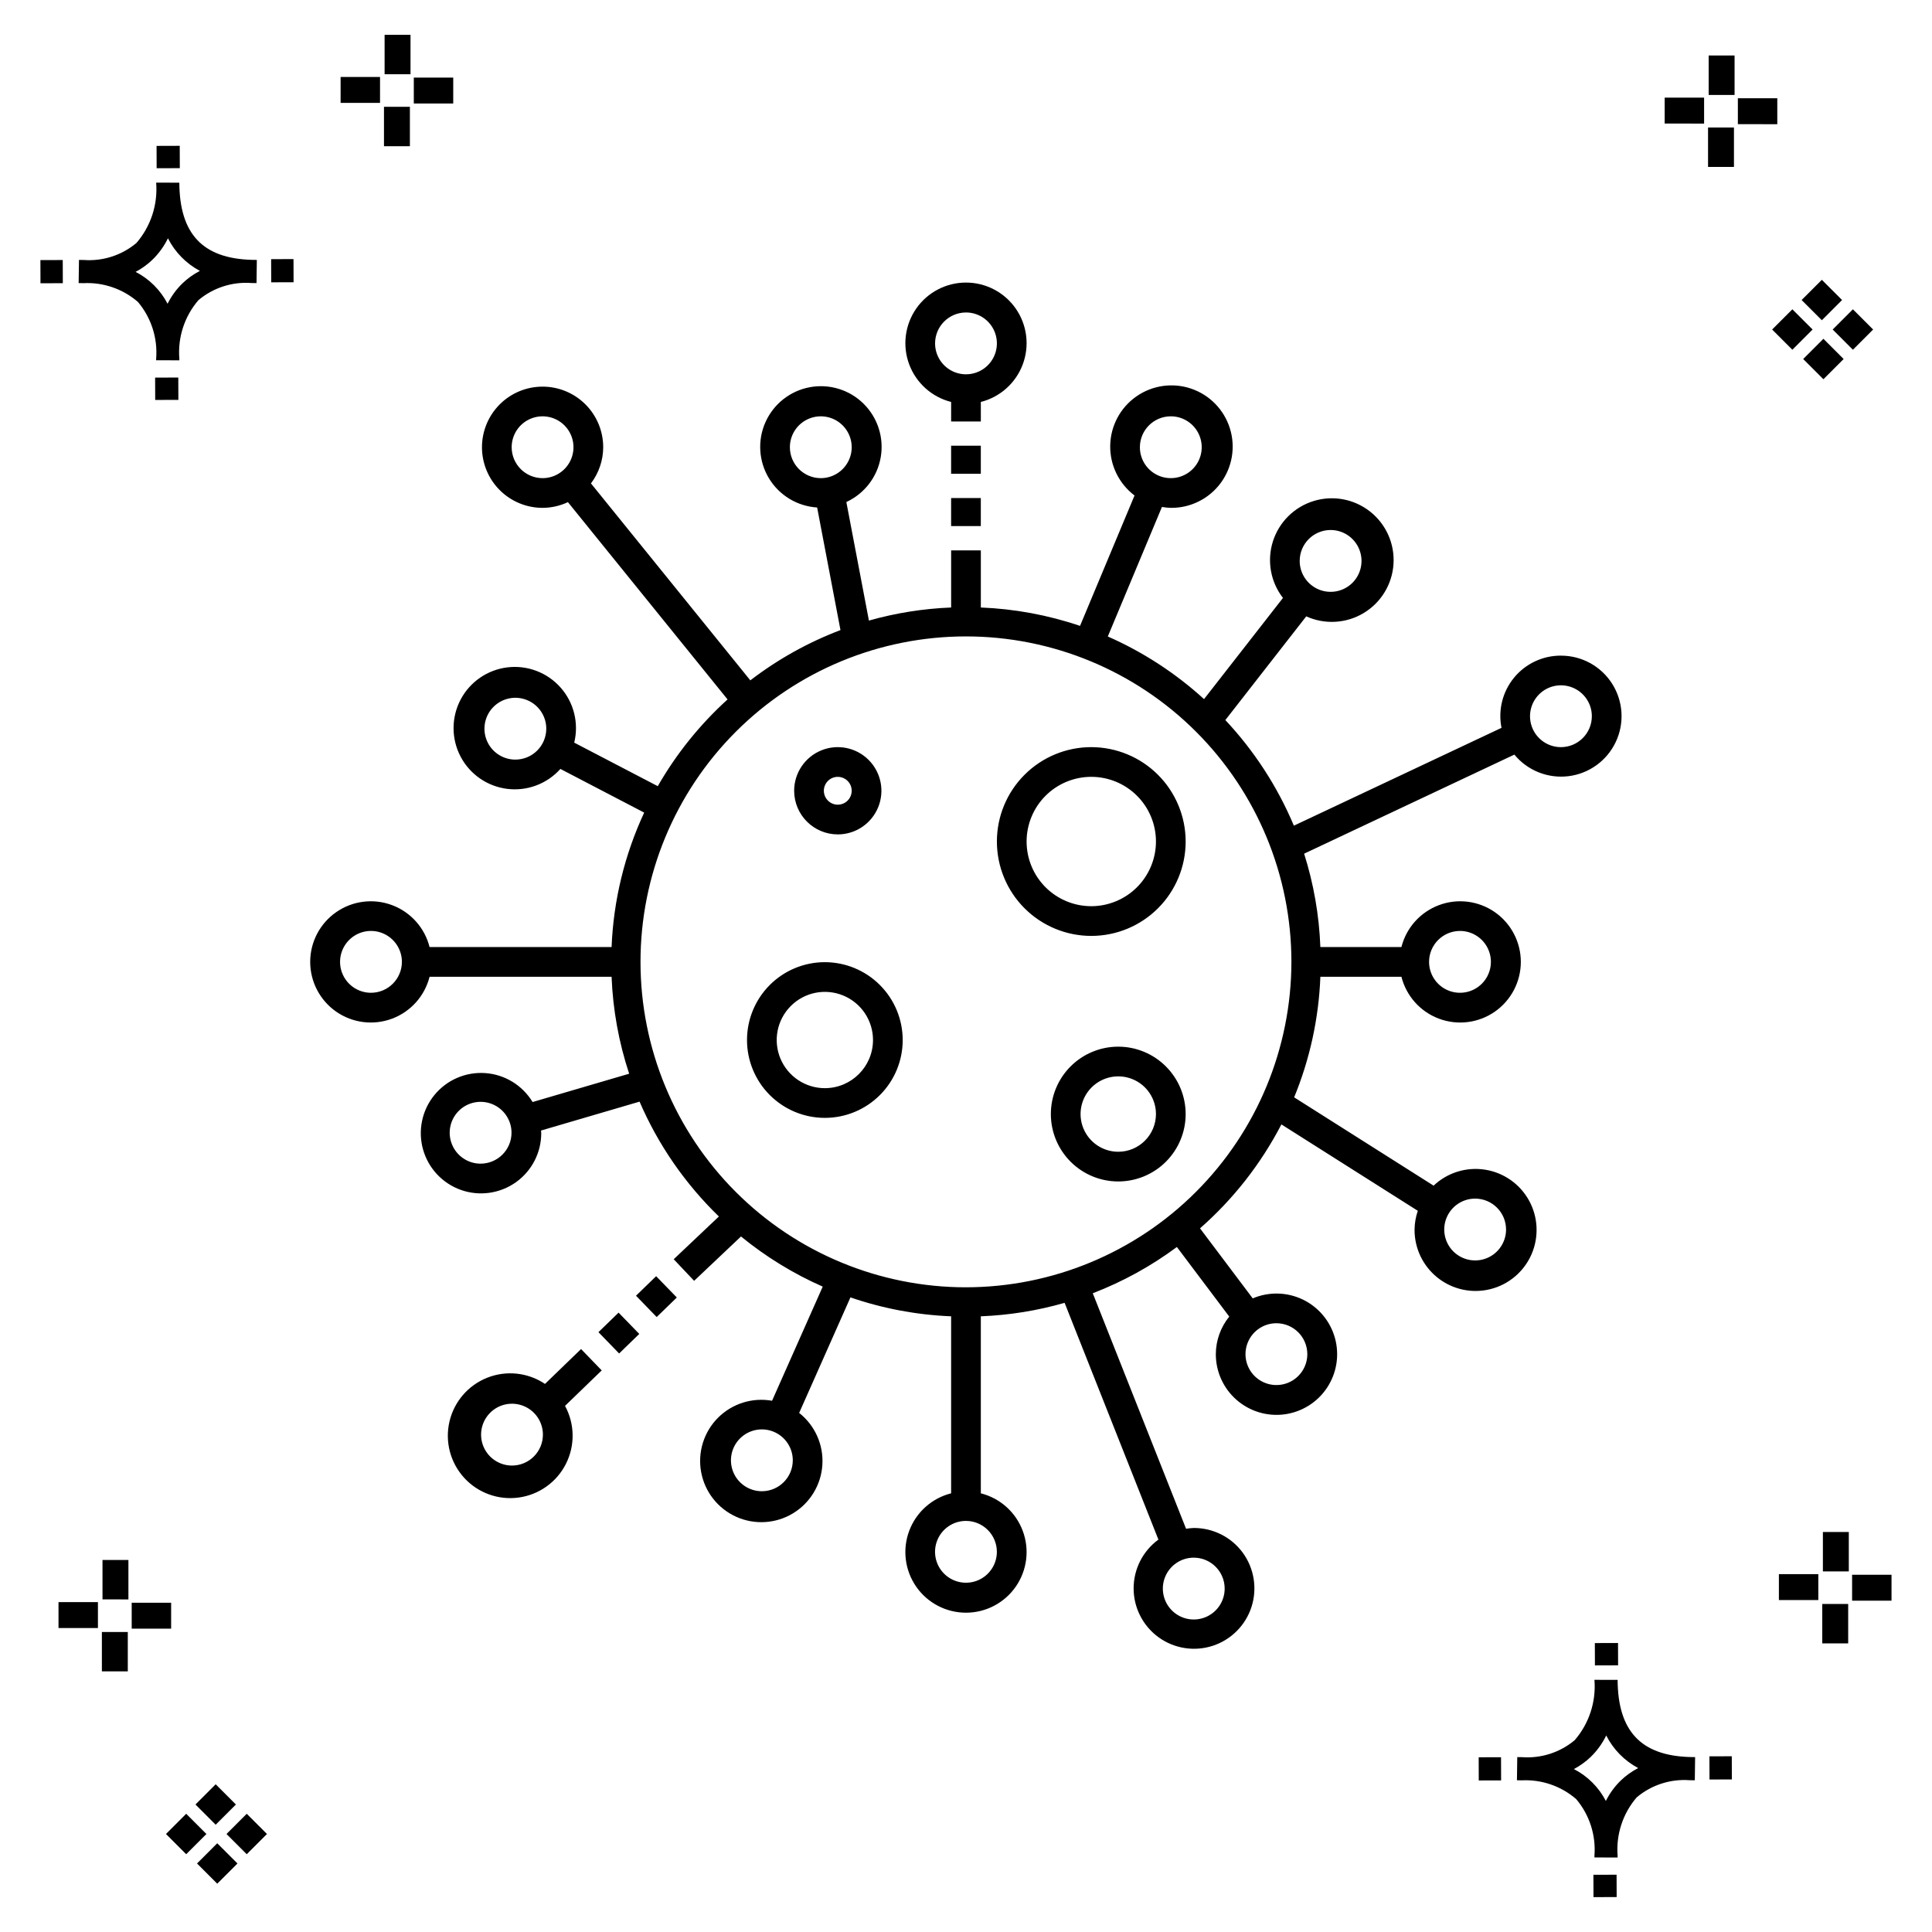 <?xml version="1.0" encoding="UTF-8"?>
<!-- Uploaded to: ICON Repo, www.svgrepo.com, Generator: ICON Repo Mixer Tools -->
<svg fill="#000000" width="800px" height="800px" version="1.1" viewBox="144 144 512 512" xmlns="http://www.w3.org/2000/svg">
 <g>
  <path d="m191.25 244.05 0.02 5.922-6.141 0.02-0.02-5.922zm19.43-31.188c0.43 0.023 0.914 0.008 1.383 0.02l-0.082 6.141c-0.441 0.008-0.914-0.004-1.363-0.02-5.094-0.375-10.129 1.258-14.035 4.543-3.688 4.285-5.508 9.867-5.059 15.504v0.441l-6.141-0.016v-0.438c0.43-5.449-1.309-10.848-4.836-15.023-3.984-3.449-9.145-5.231-14.406-4.973h-0.004c-0.426 0-0.855-0.008-1.293-0.02l0.086-6.141c0.434 0 0.863 0.008 1.285 0.02h0.004c5.051 0.367 10.043-1.246 13.926-4.496 3.816-4.414 5.707-10.18 5.238-16l6.141 0.008c0.07 13.547 6.168 20.074 19.156 20.449zm-13.707 2.922v0.004c-3.644-1.938-6.602-4.953-8.465-8.637-1.027 2.113-2.418 4.035-4.102 5.672-1.332 1.281-2.836 2.367-4.469 3.227 3.633 1.871 6.594 4.824 8.473 8.449 0.988-1.988 2.301-3.797 3.887-5.352 1.387-1.344 2.961-2.473 4.676-3.359zm-42.266-2.856 0.02 6.141 5.922-0.016-0.02-6.141zm67.074-0.266-5.926 0.016 0.02 6.141 5.926-0.016zm-30.129-24.098-0.02-5.922-6.141 0.02 0.02 5.922zm435.57 45.219 5.359 5.359-5.359 5.359-5.359-5.359zm7.816-7.816 5.359 5.359-5.359 5.359-5.359-5.359zm-16.043 0 5.359 5.359-5.359 5.359-5.359-5.359zm7.816-7.816 5.359 5.359-5.359 5.359-5.359-5.359zm-11.809-41.238-10.449-0.004v-6.867h10.449zm-19.398-0.164-10.449-0.004v-6.867h10.449zm7.914 11.484h-6.867v-10.438h6.867zm0.164-19.07-6.867-0.004v-10.449h6.867zm-339.57 2.266-10.449-0.004v-6.867h10.449zm-19.398-0.164-10.449-0.004v-6.867h10.449zm7.914 11.484h-6.867v-10.441h6.867zm0.164-19.07h-6.867v-10.453h6.867zm313.48 477.16 0.02 5.922 6.141-0.02-0.02-5.922zm25.57-31.203c0.43 0.023 0.914 0.008 1.383 0.02l-0.082 6.141c-0.441 0.008-0.914-0.004-1.363-0.02-5.09-0.375-10.129 1.254-14.031 4.539-3.691 4.285-5.512 9.867-5.062 15.504v0.441l-6.141-0.016v-0.438c0.43-5.449-1.309-10.848-4.836-15.023-3.984-3.449-9.141-5.231-14.406-4.973h-0.004c-0.426 0-0.855-0.008-1.293-0.02l0.086-6.141c0.434 0 0.863 0.008 1.285 0.02h0.004c5.051 0.367 10.043-1.246 13.926-4.496 3.82-4.414 5.707-10.18 5.238-16l6.141 0.008c0.07 13.551 6.168 20.078 19.156 20.453zm-13.707 2.922c-3.644-1.938-6.602-4.953-8.465-8.637-1.027 2.117-2.418 4.035-4.102 5.676-1.332 1.277-2.836 2.363-4.469 3.227 3.633 1.867 6.594 4.82 8.473 8.449 0.988-1.988 2.305-3.797 3.887-5.356 1.387-1.34 2.961-2.473 4.676-3.359zm-42.266-2.856 0.02 6.141 5.922-0.016-0.02-6.141zm67.074-0.27-5.926 0.016 0.02 6.141 5.926-0.016zm-30.129-24.098-0.02-5.922-6.141 0.02 0.02 5.922zm72.461-17.141h-10.449v-6.867h10.449zm-19.398-0.164h-10.449v-6.867h10.449zm7.914 11.484h-6.867v-10.438h6.867zm0.164-19.07h-6.867v-10.449h6.867zm-432.38 72.043 5.359 5.359-5.359 5.359-5.359-5.359zm7.816-7.816 5.359 5.359-5.359 5.359-5.359-5.359zm-16.043 0 5.359 5.359-5.359 5.359-5.359-5.359zm7.816-7.816 5.359 5.359-5.359 5.359-5.359-5.359zm-11.809-41.238-10.449-0.004v-6.867h10.449zm-19.398-0.164-10.449-0.004v-6.867h10.449zm7.914 11.484-6.867-0.008v-10.434h6.867zm0.164-19.07-6.867-0.008v-10.445h6.867z"/>
  <path d="m396.06 250.52v5.176h7.871v-5.176c5.109-1.293 9.258-5.004 11.105-9.938 1.852-4.934 1.164-10.457-1.84-14.789-3-4.328-7.934-6.91-13.199-6.91-5.269 0-10.203 2.582-13.203 6.91-3 4.332-3.688 9.855-1.84 14.789 1.848 4.934 6 8.645 11.105 9.938zm3.938-23.711c3.312 0 6.297 1.996 7.566 5.059 1.266 3.059 0.566 6.582-1.777 8.926-2.34 2.344-5.863 3.043-8.926 1.777-3.059-1.27-5.055-4.258-5.055-7.57 0.004-4.519 3.668-8.184 8.191-8.191zm157.67 90.941c-4.805-0.02-9.363 2.121-12.418 5.828-3.055 3.711-4.281 8.598-3.336 13.309l-55.023 25.926c-4.344-10.336-10.492-19.812-18.16-27.988l21.438-27.484c4.898 2.227 10.578 1.902 15.195-0.863 4.617-2.766 7.578-7.621 7.926-12.988 0.348-5.371-1.961-10.57-6.184-13.906-4.219-3.34-9.809-4.391-14.957-2.816-5.144 1.574-9.188 5.578-10.816 10.707-1.625 5.129-0.633 10.73 2.664 14.984l-20.914 26.812c-7.547-6.879-16.16-12.48-25.504-16.594l14.348-34.328c0.777 0.137 1.566 0.219 2.356 0.238 5.188 0.051 10.086-2.379 13.18-6.539 3.098-4.164 4.019-9.555 2.477-14.508-1.539-4.953-5.352-8.871-10.262-10.543-4.91-1.672-10.324-0.898-14.566 2.086-4.246 2.981-6.805 7.812-6.894 13-0.086 5.188 2.309 10.102 6.449 13.227l-14.445 34.551v0.004c-8.484-2.875-17.336-4.516-26.289-4.871v-15.137h-7.871v15.137c-7.375 0.293-14.688 1.453-21.789 3.465l-5.981-31.418c4.793-2.215 8.195-6.633 9.105-11.832 0.91-5.195-0.785-10.512-4.539-14.219-3.75-3.711-9.086-5.344-14.27-4.371-5.188 0.973-9.57 4.426-11.723 9.242-2.156 4.816-1.812 10.383 0.918 14.898 2.734 4.516 7.504 7.402 12.77 7.731l6.184 32.488c-8.57 3.25-16.617 7.742-23.891 13.324l-42.238-52.199h0.004c2.094-2.758 3.234-6.121 3.246-9.582 0-4.262-1.695-8.344-4.707-11.355-3.016-3.012-7.098-4.707-11.359-4.703-4.262 0-8.344 1.691-11.355 4.703-3.016 3.016-4.707 7.102-4.707 11.359 0.004 4.262 1.695 8.348 4.707 11.359s7.098 4.703 11.359 4.703c2.32-0.012 4.609-0.527 6.711-1.516l42.309 52.289-0.004-0.004c-7.328 6.648-13.57 14.406-18.496 22.988l-22.137-11.539c1.262-5.172-0.094-10.633-3.629-14.613-3.535-3.981-8.801-5.977-14.086-5.332-5.285 0.641-9.918 3.836-12.398 8.547-2.477 4.711-2.488 10.34-0.023 15.059 2.461 4.719 7.086 7.93 12.367 8.59 5.285 0.66 10.555-1.316 14.102-5.285l22.207 11.574c-5.207 11.191-8.145 23.301-8.641 35.633h-48.234c-1.289-5.109-5-9.258-9.934-11.109-4.934-1.848-10.461-1.16-14.789 1.84-4.332 3-6.914 7.934-6.914 13.203 0 5.266 2.582 10.199 6.91 13.203 4.332 3 9.855 3.688 14.789 1.84 4.934-1.848 8.648-6 9.938-11.105h48.234c0.344 8.738 1.91 17.391 4.656 25.695l-25.59 7.504c-2.688-4.445-7.367-7.309-12.551-7.672-5.18-0.363-10.215 1.816-13.492 5.848-3.281 4.027-4.394 9.402-2.984 14.402 1.41 5 5.164 9 10.066 10.727 4.898 1.723 10.332 0.953 14.562-2.062 4.231-3.019 6.727-7.902 6.691-13.098 0-0.203-0.051-0.391-0.059-0.59l26.117-7.66c4.93 11.434 12.078 21.777 21.023 30.438l-11.973 11.328 5.41 5.719 12.426-11.754v0.004c6.586 5.387 13.871 9.859 21.656 13.289l-13.426 30.242v0.004c-5.238-0.938-10.605 0.758-14.355 4.531-3.75 3.777-5.41 9.152-4.438 14.387 0.969 5.234 4.445 9.656 9.301 11.836 4.856 2.18 10.473 1.84 15.027-0.914 4.555-2.754 7.469-7.566 7.797-12.879 0.328-5.312-1.969-10.445-6.152-13.738l13.59-30.617c8.602 2.961 17.59 4.648 26.68 5.012v46.91c-5.106 1.293-9.258 5.004-11.105 9.938-1.848 4.934-1.16 10.457 1.84 14.789 3 4.328 7.934 6.91 13.203 6.91 5.266 0 10.199-2.582 13.199-6.91 3.004-4.332 3.691-9.855 1.84-14.789-1.848-4.934-5.996-8.645-11.105-9.938v-46.91c7.519-0.293 14.973-1.492 22.203-3.57l24.859 62.746c-4.141 3.019-6.582 7.84-6.57 12.965s2.481 9.934 6.633 12.934c4.156 3 9.492 3.832 14.363 2.234 4.867-1.598 8.676-5.43 10.246-10.309 1.566-4.879 0.703-10.215-2.32-14.352-3.027-4.133-7.852-6.57-12.977-6.551-0.684 0.023-1.371 0.094-2.047 0.207l-24.723-62.41h-0.004c7.953-3.059 15.453-7.184 22.293-12.262l13.879 18.445c-2.289 2.816-3.543 6.332-3.559 9.957-0.004 4.641 2 9.055 5.488 12.109 3.492 3.055 8.133 4.453 12.73 3.836 4.598-0.617 8.707-3.195 11.266-7.062 2.559-3.867 3.324-8.656 2.094-13.129-1.227-4.473-4.328-8.199-8.504-10.219-4.18-2.016-9.023-2.133-13.293-0.316l-13.969-18.562c8.84-7.762 16.152-17.102 21.566-27.543l36.152 22.895c-0.551 1.598-0.844 3.273-0.863 4.965-0.035 5.008 2.254 9.75 6.199 12.836 3.941 3.09 9.09 4.176 13.945 2.945 4.856-1.23 8.863-4.641 10.859-9.234 1.992-4.594 1.746-9.855-0.668-14.242-2.418-4.387-6.731-7.406-11.676-8.176-4.949-0.77-9.977 0.793-13.613 4.238l-36.957-23.406c4.176-10.16 6.527-20.973 6.949-31.949h21.48c1.293 5.106 5.008 9.258 9.941 11.105 4.934 1.848 10.461 1.16 14.789-1.84 4.332-3.004 6.914-7.938 6.914-13.203 0-5.269-2.586-10.203-6.914-13.207-4.332-3-9.859-3.688-14.793-1.836-4.934 1.848-8.645 6-9.938 11.105h-21.48c-0.316-8.402-1.766-16.727-4.305-24.746l55.719-26.254v0.004c3.496 4.238 8.918 6.394 14.367 5.711s10.172-4.109 12.512-9.082c2.34-4.969 1.969-10.793-0.98-15.43-2.945-4.633-8.062-7.438-13.559-7.426zm-103.39-63.422c3.312 0 6.301 1.996 7.566 5.059 1.27 3.062 0.566 6.586-1.777 8.93-2.344 2.34-5.867 3.043-8.93 1.773s-5.055-4.258-5.055-7.57c0.004-4.523 3.672-8.188 8.195-8.191zm-100.95 8.191c0-3.312 1.996-6.301 5.059-7.566s6.582-0.562 8.926 1.777c2.34 2.344 3.043 5.867 1.773 8.926-1.27 3.062-4.254 5.059-7.566 5.059-4.523-0.008-8.188-3.672-8.191-8.195zm-73.73 0c0-3.312 1.996-6.301 5.059-7.566 3.059-1.266 6.582-0.562 8.926 1.777 2.34 2.344 3.039 5.867 1.773 8.926-1.27 3.062-4.254 5.059-7.566 5.059-4.523-0.008-8.191-3.672-8.191-8.195zm0.98 82.785c-3.316 0-6.301-1.996-7.57-5.055-1.266-3.062-0.566-6.586 1.777-8.926 2.344-2.344 5.863-3.047 8.926-1.777s5.059 4.254 5.059 7.566c-0.008 4.523-3.672 8.188-8.191 8.191zm-9.211 107.08c-3.312 0-6.301-1.996-7.566-5.059-1.27-3.059-0.57-6.582 1.773-8.926s5.867-3.043 8.926-1.777c3.062 1.27 5.059 4.258 5.059 7.57-0.004 4.519-3.672 8.184-8.191 8.191zm74.535 86.812v-0.004c-3.316 0-6.301-1.996-7.57-5.059-1.266-3.062-0.566-6.586 1.777-8.93 2.344-2.34 5.871-3.043 8.93-1.773 3.062 1.27 5.059 4.258 5.059 7.57-0.008 4.523-3.672 8.188-8.195 8.191zm122.65 25.793c0.004 3.312-1.992 6.301-5.055 7.57s-6.586 0.57-8.93-1.773-3.043-5.867-1.777-8.93c1.27-3.062 4.258-5.059 7.57-5.059 4.523 0.004 8.188 3.668 8.191 8.191zm21.902-62.121v-0.004c0 3.316-1.996 6.301-5.059 7.566s-6.582 0.566-8.926-1.777c-2.34-2.344-3.043-5.867-1.773-8.926 1.27-3.062 4.254-5.055 7.566-5.055 4.523 0.004 8.188 3.672 8.191 8.191zm52.668-33.031c0 3.312-1.996 6.301-5.055 7.566-3.062 1.27-6.586 0.566-8.93-1.773-2.34-2.344-3.043-5.867-1.773-8.93 1.266-3.059 4.254-5.055 7.566-5.055 4.523 0.008 8.184 3.668 8.191 8.191zm-46.5-185.38c3.316 0 6.305 1.996 7.57 5.059 1.27 3.059 0.57 6.586-1.773 8.93-2.34 2.344-5.863 3.043-8.926 1.777-3.062-1.27-5.059-4.254-5.059-7.57 0-4.523 3.668-8.188 8.188-8.195zm-254.31 122.64c-3.312 0-6.301-1.996-7.57-5.059-1.266-3.062-0.562-6.586 1.781-8.93s5.867-3.043 8.926-1.773c3.062 1.27 5.059 4.258 5.059 7.57-0.008 4.523-3.672 8.188-8.195 8.191zm165.87 148.15c0 3.316-1.996 6.301-5.059 7.57-3.059 1.266-6.582 0.566-8.926-1.777-2.344-2.34-3.043-5.863-1.777-8.926 1.27-3.062 4.254-5.055 7.57-5.055 4.519 0.004 8.184 3.668 8.191 8.188zm-8.191-70.098c-22.875 0-44.812-9.086-60.988-25.262-16.172-16.172-25.262-38.109-25.262-60.984s9.09-44.809 25.262-60.984c16.176-16.176 38.113-25.262 60.984-25.262 22.875 0 44.812 9.086 60.988 25.262 16.172 16.172 25.262 38.109 25.262 60.984-0.027 22.867-9.121 44.789-25.293 60.957-16.168 16.168-38.09 25.262-60.953 25.289zm130.92-94.441c3.312 0 6.301 1.996 7.57 5.059 1.27 3.059 0.566 6.582-1.773 8.926-2.344 2.344-5.867 3.047-8.93 1.781-3.062-1.27-5.059-4.258-5.059-7.57 0.004-4.523 3.668-8.188 8.191-8.195zm26.758-48.707h-0.004c-3.312 0-6.301-1.996-7.57-5.055-1.266-3.062-0.566-6.586 1.773-8.93 2.344-2.344 5.867-3.047 8.93-1.777 3.062 1.266 5.059 4.254 5.059 7.566-0.004 4.523-3.668 8.188-8.191 8.195zm-195.07 56.984c-5.473 0-10.719 2.172-14.59 6.039-3.867 3.871-6.043 9.117-6.043 14.59s2.172 10.719 6.043 14.59c3.867 3.867 9.113 6.043 14.586 6.043 5.473 0 10.723-2.172 14.59-6.043 3.871-3.867 6.043-9.113 6.043-14.586-0.004-5.469-2.18-10.715-6.047-14.582s-9.113-6.043-14.582-6.051zm0 33.391c-5.16 0-9.812-3.109-11.789-7.875-1.977-4.769-0.883-10.258 2.766-13.906 3.648-3.652 9.137-4.742 13.906-2.766 4.769 1.973 7.875 6.629 7.875 11.789-0.008 7.043-5.715 12.75-12.758 12.758zm3.422-67.25c4.676 0 8.891-2.816 10.684-7.141 1.789-4.32 0.797-9.293-2.508-12.598-3.309-3.309-8.281-4.297-12.602-2.508-4.32 1.789-7.137 6.008-7.137 10.684 0.008 6.383 5.18 11.555 11.562 11.562zm0-15.254c1.492 0 2.84 0.898 3.41 2.277s0.254 2.969-0.801 4.023c-1.055 1.055-2.644 1.371-4.019 0.801-1.379-0.574-2.281-1.918-2.281-3.41 0.004-2.039 1.656-3.688 3.691-3.691zm74.332 71.5v0.004c-4.738 0-9.281 1.879-12.633 5.231-3.348 3.348-5.231 7.891-5.231 12.629 0 4.738 1.883 9.281 5.231 12.629 3.352 3.352 7.894 5.234 12.633 5.234 4.734 0 9.281-1.883 12.629-5.234 3.352-3.348 5.231-7.891 5.231-12.629-0.004-4.734-1.887-9.273-5.238-12.621-3.348-3.352-7.887-5.234-12.621-5.238zm0 27.852v0.004c-4.043 0-7.684-2.438-9.23-6.168-1.547-3.734-0.691-8.031 2.164-10.887 2.859-2.856 7.156-3.711 10.887-2.164 3.734 1.543 6.168 5.188 6.168 9.227-0.008 5.516-4.477 9.984-9.988 9.992zm-7.152-107.23-0.004 0.004c-6.633 0-12.996 2.637-17.684 7.328-4.691 4.691-7.328 11.051-7.324 17.688 0 6.633 2.633 12.996 7.324 17.688 4.691 4.688 11.055 7.324 17.688 7.324 6.637 0 12.996-2.637 17.688-7.328 4.691-4.691 7.324-11.055 7.324-17.688-0.008-6.633-2.644-12.992-7.336-17.68-4.688-4.688-11.047-7.324-17.68-7.332zm0 42.156h-0.004c-4.543 0-8.902-1.805-12.117-5.019-3.215-3.215-5.019-7.574-5.019-12.121 0-4.547 1.805-8.906 5.019-12.121 3.215-3.211 7.574-5.019 12.121-5.019 4.543 0 8.906 1.805 12.121 5.019s5.019 7.574 5.019 12.121c-0.004 4.543-1.812 8.902-5.027 12.117-3.215 3.211-7.57 5.019-12.117 5.027zm-37.145-108.17h7.871v7.434h-7.871zm7.871-6.43h-7.871v-7.438h7.871zm-105.94 231.96-9.555 9.242c-4.516-3.031-10.23-3.648-15.285-1.652-5.059 1.996-8.812 6.352-10.039 11.648-1.227 5.297 0.227 10.855 3.891 14.875 3.66 4.016 9.062 5.977 14.453 5.242 5.387-0.734 10.066-4.066 12.52-8.918 2.453-4.852 2.367-10.602-0.234-15.375l9.723-9.402zm-18.301 30.875v0.004c-3.312 0-6.301-1.996-7.57-5.059s-0.566-6.586 1.777-8.93 5.867-3.043 8.93-1.773c3.059 1.266 5.055 4.254 5.055 7.57-0.004 4.519-3.668 8.184-8.191 8.191zm28.246-40.527 5.481 5.648-5.336 5.18-5.481-5.648zm9.953-9.656 5.481 5.648-5.336 5.18-5.481-5.648z"/>
 </g>
</svg>